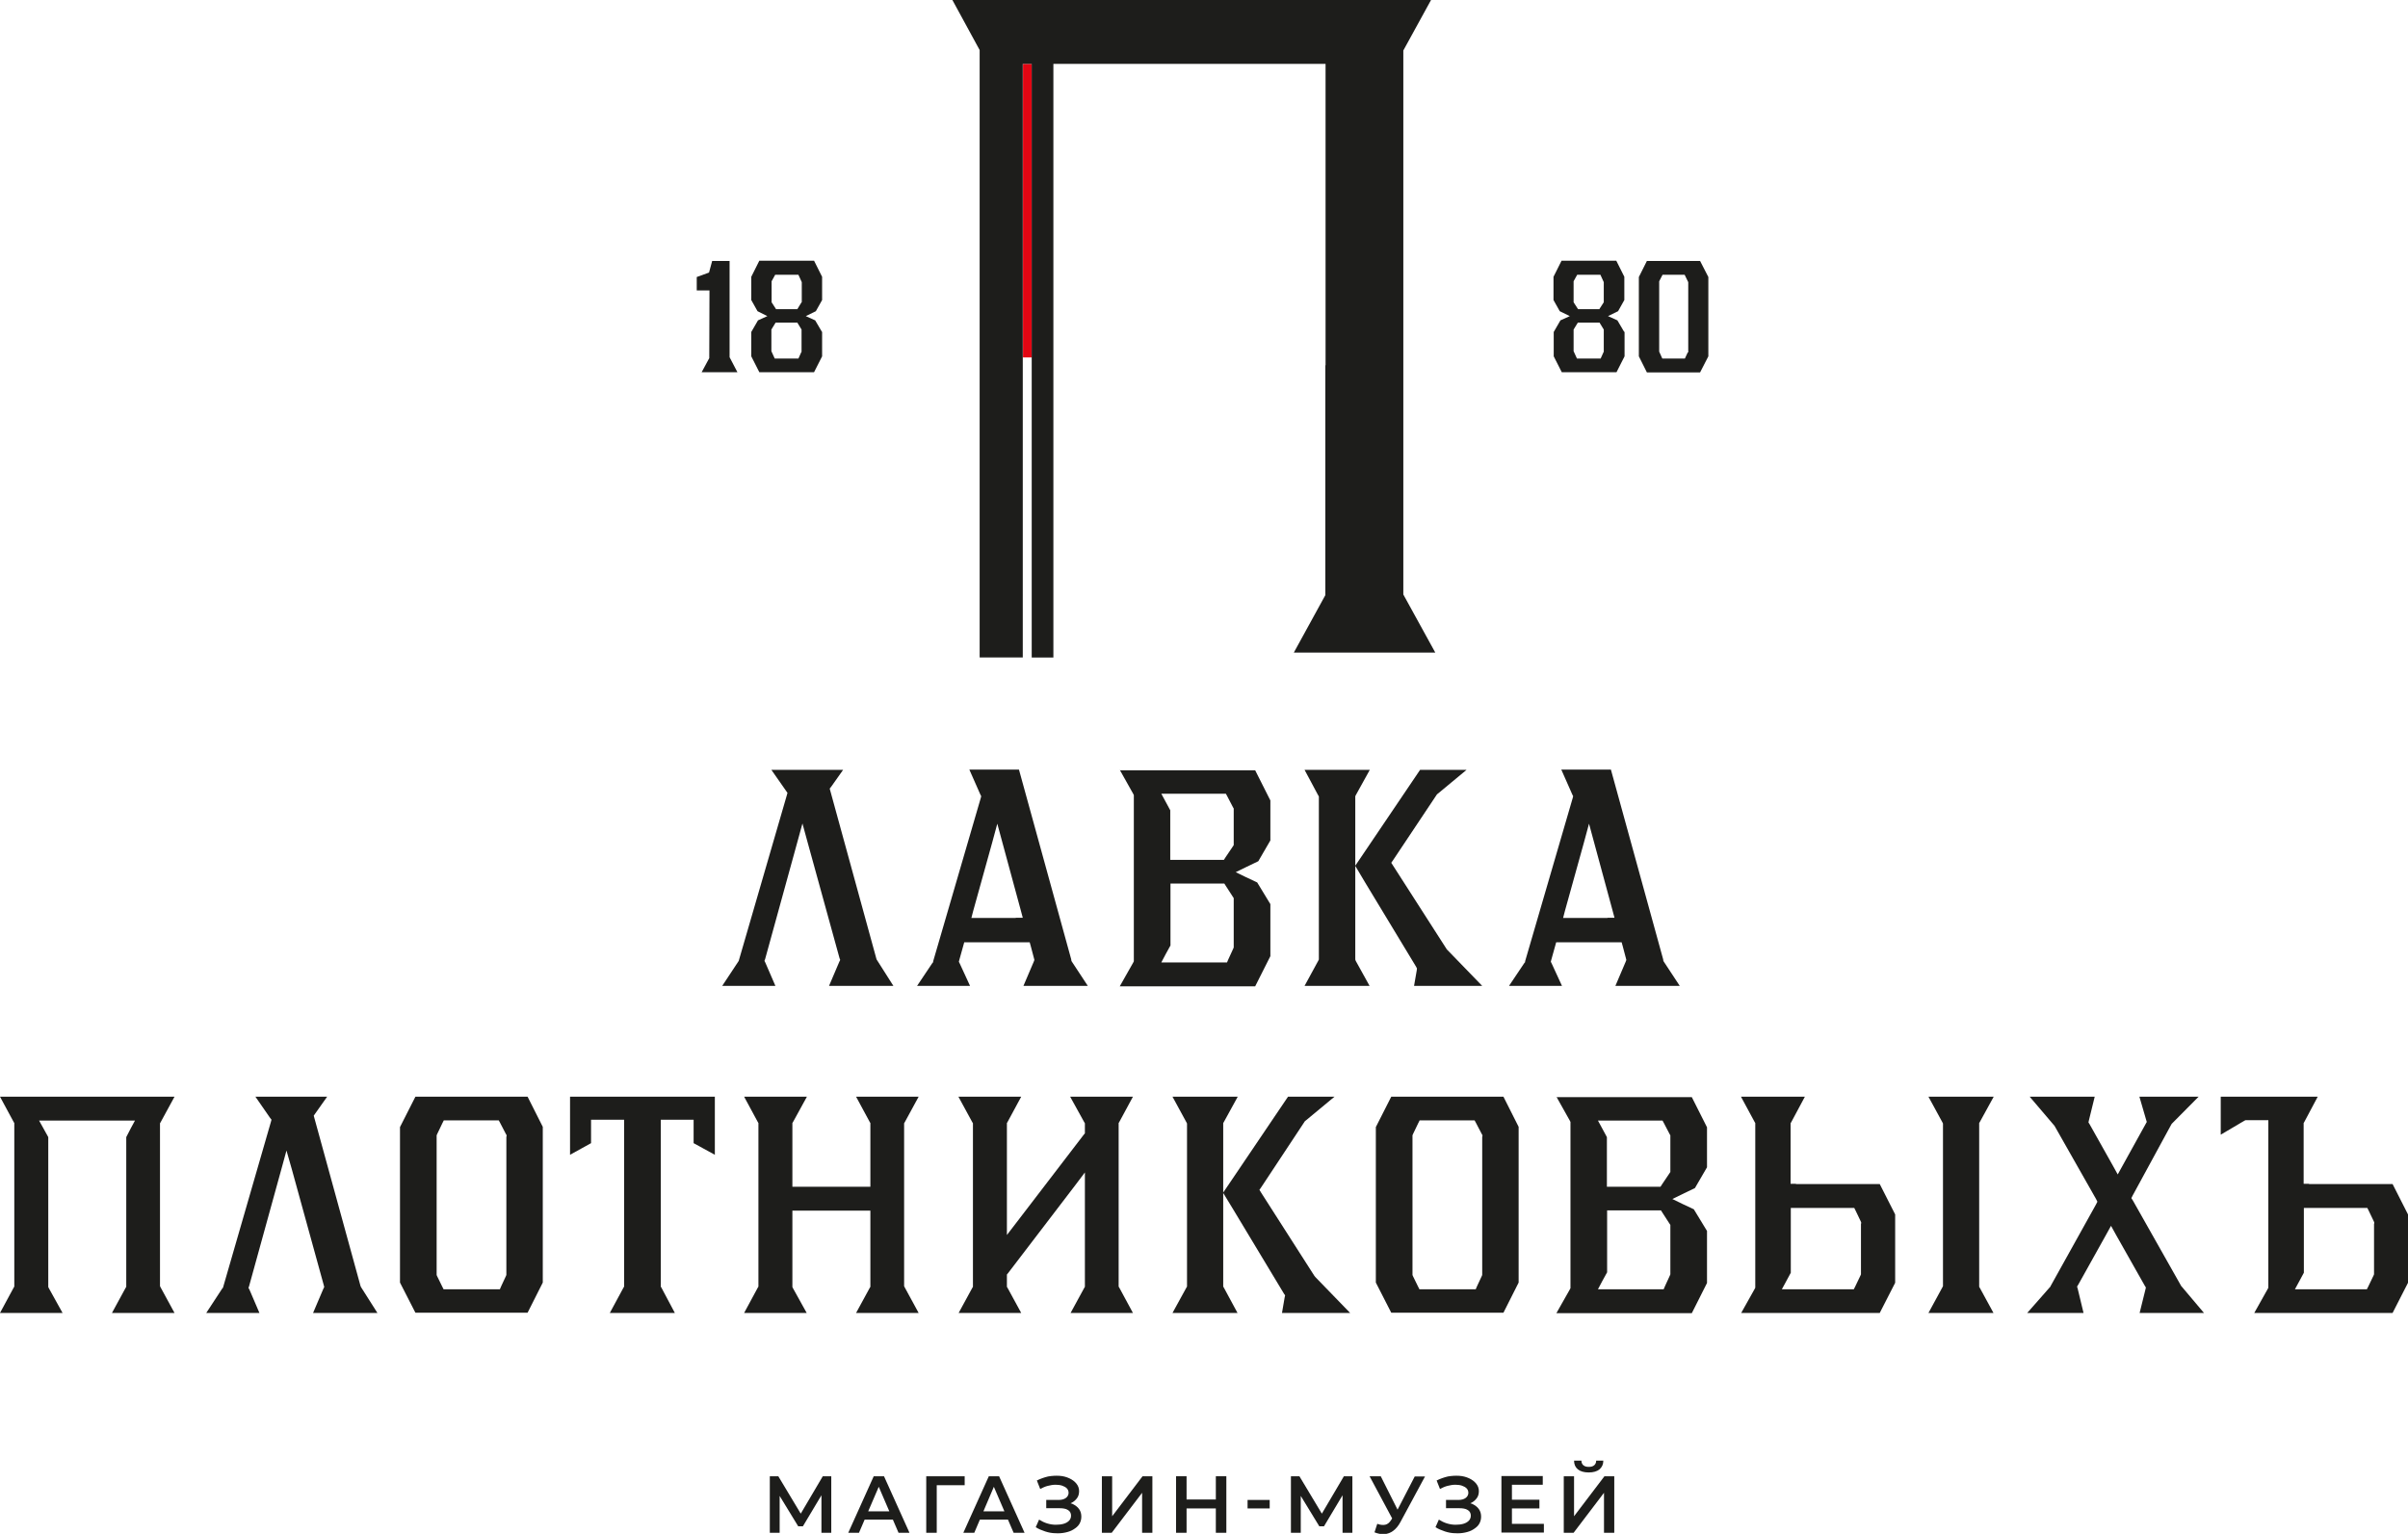 <?xml version="1.0" encoding="UTF-8"?> <svg xmlns="http://www.w3.org/2000/svg" id="_Слой_2" data-name="Слой 2" viewBox="0 0 107.76 68.66"><defs><style> .cls-1 { fill: #1d1d1b; } .cls-1, .cls-2 { stroke-width: 0px; } .cls-2 { fill: #e30613; } </style></defs><g id="_Слой_1-2" data-name="Слой 1"><g><g><polygon class="cls-1" points="39.25 42.98 39.23 42.95 39.22 42.92 37.16 35.41 37.13 35.3 37.2 35.21 37.73 34.46 34.52 34.46 35.17 35.39 35.24 35.49 35.21 35.6 33.07 42.97 33.06 43.01 33.04 43.04 32.32 44.13 34.7 44.13 34.25 43.09 34.21 43.01 34.24 42.93 35.68 37.7 35.91 36.86 36.14 37.7 37.57 42.89 37.6 42.97 37.56 43.05 37.1 44.13 39.98 44.13 39.25 42.98"></polygon><path class="cls-1" d="M47.96,43.02l-.02-.03v-.04s-2.34-8.5-2.34-8.5h-2.22l.49,1.11.04.08-.02.08-2.13,7.31v.04s-.03.03-.03.03l-.69,1.03h2.37l-.46-1-.04-.08.02-.08.17-.61.05-.18h2.93l.05.18.14.53.02.08-.03.08-.46,1.08h2.88l-.73-1.11ZM45.46,41.09h-1.99l.08-.31.85-3.06.23-.85.23.85.83,3.06.08.3h-.32Z"></path><path class="cls-1" d="M50.11,34.46l.6,1.07.03.06v7.44l-.03.06-.6,1.06h6.06l.68-1.35v-2.33l-.59-.97-.51-.24-.45-.22.45-.22.56-.27.54-.93v-1.79l-.68-1.35h-6.06ZM55.21,40.28v2.13l-.02.05-.22.48-.06.14h-2.94l.19-.36.22-.4v-2.77h2.41l.07.11.31.48.04.06v.07ZM55.21,36.25v1.58l-.04.06-.33.49-.07.11h-2.4v-2.22l-.21-.39-.19-.35h2.89l.07.13.25.48.03.05v.06Z"></path><polygon class="cls-1" points="60.65 42.95 60.65 42.89 60.65 39.63 60.65 38.76 61.09 39.5 63.37 43.27 63.41 43.35 63.4 43.44 63.28 44.13 66.33 44.13 64.76 42.51 64.74 42.49 64.73 42.47 62.35 38.76 62.26 38.62 62.35 38.49 64.29 35.58 64.31 35.55 64.34 35.53 65.63 34.46 63.55 34.46 61.09 38.1 60.65 38.75 60.65 37.96 60.65 35.7 60.65 35.64 60.68 35.58 61.3 34.46 58.38 34.46 58.99 35.6 59.02 35.65 59.02 35.71 59.02 42.89 59.02 42.95 58.99 43.01 58.38 44.13 61.29 44.13 60.67 43.01 60.65 42.95"></polygon><path class="cls-1" d="M74.45,43.02l-.02-.03v-.04s-2.34-8.5-2.34-8.5h-2.22l.49,1.11.04.08-.02.08-2.13,7.31v.04s-.03.03-.03.03l-.69,1.03h2.37l-.46-1-.04-.08.02-.08.17-.61.05-.18h2.93l.05.18.14.53.02.08-.03.08-.46,1.08h2.88l-.73-1.11ZM71.94,41.09h-1.99l.08-.31.85-3.06.23-.85.23.85.83,3.06.08.3h-.32Z"></path><polygon class="cls-1" points="7.16 57.57 7.16 57.51 7.16 50.35 7.16 50.28 7.19 50.23 7.81 49.09 0 49.09 .61 50.22 .64 50.27 .64 50.33 .64 57.52 .64 57.59 .61 57.64 0 58.77 2.8 58.77 2.19 57.67 2.16 57.61 2.16 57.55 2.16 50.9 1.95 50.52 1.75 50.16 2.16 50.16 5.64 50.16 6.04 50.16 5.85 50.51 5.65 50.9 5.65 57.54 5.65 57.6 5.62 57.65 5.01 58.77 7.81 58.77 7.19 57.63 7.16 57.57"></polygon><polygon class="cls-1" points="16.16 57.62 16.14 57.58 16.13 57.55 14.07 50.05 14.04 49.94 14.11 49.84 14.64 49.09 11.43 49.09 12.08 50.03 12.15 50.12 12.12 50.23 9.99 57.6 9.98 57.64 9.95 57.67 9.23 58.77 11.61 58.77 11.16 57.72 11.12 57.65 11.15 57.56 12.59 52.34 12.82 51.5 13.06 52.34 14.49 57.53 14.51 57.61 14.47 57.69 14.01 58.77 16.89 58.77 16.16 57.62"></polygon><path class="cls-1" d="M18.59,49.09l-.69,1.36v6.96l.69,1.35h5.02l.68-1.35v-6.97l-.68-1.35h-5.02ZM22.66,50.88v6.19l-.02.05-.21.45-.06.14h-2.52l-.07-.14-.22-.45-.02-.05v-6.25l.02-.05.23-.48.07-.14h2.46l.07.13.25.48.03.05v.06Z"></path><polygon class="cls-1" points="25.51 51.69 26.45 51.17 26.45 50.36 26.45 50.12 26.69 50.12 27.69 50.12 27.93 50.12 27.93 50.36 27.93 57.52 27.93 57.59 27.9 57.64 27.29 58.77 30.2 58.77 29.6 57.64 29.57 57.59 29.57 57.52 29.57 50.36 29.57 50.12 29.81 50.12 30.8 50.12 31.04 50.12 31.04 50.36 31.04 51.17 31.99 51.69 31.99 49.09 25.51 49.09 25.51 51.69"></polygon><polygon class="cls-1" points="40.46 57.57 40.46 57.51 40.46 50.35 40.46 50.28 40.49 50.23 41.11 49.09 38.31 49.09 38.92 50.22 38.95 50.27 38.95 50.33 38.95 52.88 38.95 53.12 38.71 53.12 35.7 53.12 35.46 53.12 35.46 52.88 35.46 50.33 35.46 50.27 35.49 50.22 36.11 49.09 33.3 49.09 33.91 50.22 33.94 50.27 33.94 50.33 33.94 57.52 33.94 57.59 33.91 57.64 33.3 58.77 36.1 58.77 35.49 57.67 35.46 57.61 35.46 57.55 35.46 54.43 35.46 54.19 35.7 54.19 38.71 54.19 38.95 54.19 38.95 54.43 38.95 57.54 38.95 57.6 38.92 57.65 38.31 58.77 41.11 58.77 40.49 57.63 40.46 57.57"></polygon><polygon class="cls-1" points="50.06 57.59 50.06 57.52 50.06 50.33 50.06 50.27 50.09 50.22 50.7 49.09 47.89 49.09 48.52 50.23 48.55 50.28 48.55 50.35 48.55 50.65 48.55 50.73 48.5 50.79 45.49 54.72 45.06 55.28 45.06 54.57 45.06 50.33 45.06 50.27 45.09 50.22 45.7 49.09 42.89 49.09 43.51 50.23 43.54 50.28 43.54 50.35 43.54 57.54 43.54 57.6 43.51 57.65 42.9 58.77 45.7 58.77 45.09 57.65 45.06 57.6 45.06 57.54 45.06 57.13 45.06 57.05 45.11 56.99 48.12 53.05 48.55 52.48 48.55 53.19 48.55 57.54 48.55 57.6 48.52 57.65 47.91 58.77 50.7 58.77 50.09 57.64 50.06 57.59"></polygon><polygon class="cls-1" points="54.74 57.59 54.74 57.52 54.74 54.26 54.74 53.4 55.19 54.14 57.46 57.91 57.51 57.98 57.49 58.07 57.37 58.77 60.42 58.77 58.85 57.15 58.84 57.13 58.82 57.11 56.44 53.39 56.36 53.26 56.45 53.13 58.38 50.21 58.4 50.18 58.43 50.16 59.72 49.09 57.64 49.09 55.18 52.73 54.74 53.38 54.74 52.6 54.74 50.33 54.74 50.27 54.77 50.22 55.39 49.09 52.47 49.09 53.09 50.23 53.12 50.29 53.12 50.35 53.12 57.52 53.12 57.59 53.09 57.64 52.47 58.77 55.38 58.77 54.77 57.64 54.74 57.59"></polygon><path class="cls-1" d="M62.26,49.09l-.69,1.36v6.96l.69,1.35h5.02l.68-1.35v-6.97l-.68-1.35h-5.02ZM66.33,50.88v6.19l-.02.05-.21.45-.06.14h-2.52l-.07-.14-.22-.45-.02-.05v-6.25l.02-.05.23-.48.07-.14h2.46l.07.13.25.48.03.05v.06Z"></path><path class="cls-1" d="M69.65,49.09l.6,1.07.03.06v7.44l-.03.06-.6,1.06h6.06l.68-1.35v-2.33l-.59-.97-.51-.24-.45-.22.45-.22.56-.27.54-.93v-1.79l-.68-1.35h-6.06ZM74.75,54.91v2.13l-.02.05-.22.48-.06.14h-2.94l.19-.36.22-.4v-2.77h2.41l.07.11.31.48.04.06v.07ZM74.75,50.88v1.58l-.04.06-.33.49-.07.11h-2.4v-2.22l-.21-.39-.19-.35h2.89l.07.13.25.48.03.05v.06Z"></path><g><path class="cls-1" d="M80.37,52.99h-.24v-2.71l.03-.05.61-1.14h-2.86l.61,1.13.03.05v7.37l-.03.06-.6,1.07h6.2l.69-1.35v-3.06l-.69-1.36h-3.75ZM83.28,54.76v2.28l-.02.05-.23.48-.07.14h-3.22l.19-.35.21-.39v-2.9h2.84l.07.14.22.46.02.05v.06Z"></path><polygon class="cls-1" points="88.57 57.6 88.57 57.54 88.57 50.33 88.57 50.27 88.6 50.22 89.22 49.09 86.3 49.09 86.92 50.23 86.95 50.29 86.95 50.35 86.95 57.51 86.95 57.57 86.92 57.63 86.3 58.77 89.21 58.77 88.6 57.65 88.57 57.6"></polygon></g><polygon class="cls-1" points="97.6 57.55 97.59 57.53 97.58 57.51 95.45 53.74 95.38 53.63 95.44 53.51 97.17 50.33 97.19 50.3 97.21 50.28 98.39 49.09 95.74 49.09 96.04 50.12 96.07 50.22 96.02 50.31 94.98 52.19 94.77 52.57 94.56 52.19 93.51 50.32 93.46 50.24 93.48 50.15 93.74 49.09 90.83 49.09 91.92 50.37 91.94 50.39 91.95 50.41 93.8 53.67 93.86 53.79 93.8 53.91 91.77 57.56 91.76 57.59 91.74 57.61 90.72 58.77 93.24 58.77 92.98 57.69 92.95 57.59 93 57.51 94.26 55.25 94.47 54.87 94.68 55.25 95.98 57.55 96.03 57.63 96.01 57.72 95.75 58.77 98.63 58.77 97.6 57.55"></polygon><path class="cls-1" d="M103.33,52.99h-.24v-2.72l.03-.05.6-1.13h-4.34v1.7l1.05-.62.06-.03h1.02v7.5l-.03.06-.6,1.07h6.19l.69-1.35v-3.06l-.69-1.36h-3.74ZM106.24,54.76v2.28l-.02.05-.23.48-.07.14h-3.22l.19-.35.21-.39v-2.9h2.84l.07.14.22.46.02.05v.06Z"></path></g><g><path class="cls-1" d="M34.45,68.61v-2.53h.38l1.11,1.85h-.21l1.09-1.85h.38v2.53s-.44,0-.44,0v-1.83s.09,0,.09,0l-.92,1.54h-.21l-.94-1.54h.11v1.83h-.44Z"></path><path class="cls-1" d="M37.96,68.61l1.14-2.53h.46l1.14,2.53h-.49l-.98-2.28h.19l-.98,2.28h-.48ZM38.48,68.02l.13-.37h1.36l.13.37h-1.62Z"></path><path class="cls-1" d="M41.45,68.61v-2.53h1.72v.4h-1.36l.11-.11v2.24s-.46,0-.46,0Z"></path><path class="cls-1" d="M43.11,68.61l1.14-2.53h.46l1.14,2.53h-.49l-.98-2.28h.19l-.97,2.28h-.48ZM43.64,68.02l.13-.37h1.36l.13.37h-1.62Z"></path><path class="cls-1" d="M46.35,68.36l.15-.34c.11.07.23.13.36.17.13.04.26.06.38.06.13,0,.24-.01.35-.04.11-.03.19-.08.25-.14.06-.06.09-.14.09-.23,0-.11-.05-.2-.14-.25-.09-.06-.22-.08-.38-.08h-.59v-.37h.55c.14,0,.25-.03.33-.09.08-.06.12-.14.12-.23,0-.08-.03-.15-.08-.2s-.12-.09-.21-.12c-.09-.03-.19-.04-.3-.04-.11,0-.22.02-.34.05-.12.03-.23.08-.34.14l-.15-.38c.16-.08.33-.14.5-.18.17-.03.34-.04.51-.03.16.01.31.05.44.11.13.06.24.14.32.24.08.1.12.21.12.34,0,.12-.03.23-.1.32s-.15.16-.26.21c-.11.05-.24.08-.39.08l.02-.12c.17,0,.31.03.44.08.12.06.22.13.29.23.07.1.1.21.1.34,0,.12-.03.23-.09.33-.06.1-.15.17-.26.24s-.23.11-.37.14-.29.04-.44.03c-.15,0-.31-.03-.46-.08-.15-.05-.3-.11-.44-.2Z"></path><path class="cls-1" d="M49.31,68.61v-2.53h.46v1.79l1.36-1.79h.44v2.53h-.46v-1.79l-1.36,1.79h-.44Z"></path><path class="cls-1" d="M53.1,68.61h-.47v-2.53h.47v2.53ZM54.45,67.52h-1.38v-.4h1.38v.4ZM54.41,66.08h.47v2.53h-.47v-2.53Z"></path><path class="cls-1" d="M55.83,67.52v-.38h.99v.38h-.99Z"></path><path class="cls-1" d="M57.77,68.61v-2.53h.38l1.11,1.85h-.21l1.09-1.85h.38v2.53s-.44,0-.44,0v-1.83s.09,0,.09,0l-.92,1.54h-.21l-.94-1.54h.11v1.83h-.44Z"></path><path class="cls-1" d="M62.42,68.19l-1.13-2.11h.5l.88,1.75-.26.36ZM61.64,68.21c.13.05.25.06.35.04.1-.02.19-.09.27-.22l.12-.19.05-.05.88-1.7h.46l-1.1,2.04c-.09.17-.2.3-.32.39-.12.09-.25.14-.4.15-.14.01-.29-.02-.44-.08l.12-.37Z"></path><path class="cls-1" d="M64.24,68.36l.15-.34c.11.07.23.13.36.17.13.04.26.06.38.06.13,0,.24-.01.35-.04.11-.03.19-.08.25-.14.06-.06.09-.14.09-.23,0-.11-.05-.2-.14-.25-.09-.06-.22-.08-.38-.08h-.59v-.37h.55c.14,0,.25-.03.33-.09.08-.06.12-.14.12-.23,0-.08-.03-.15-.08-.2s-.12-.09-.21-.12c-.09-.03-.19-.04-.3-.04-.11,0-.22.02-.34.05-.12.03-.23.08-.34.14l-.15-.38c.16-.08.33-.14.5-.18.17-.03.34-.04.51-.03.16.01.31.05.44.11.13.06.24.14.32.24.08.1.12.21.12.34,0,.12-.03.23-.1.32s-.15.16-.26.21c-.11.05-.24.08-.39.08l.02-.12c.17,0,.31.03.44.08.12.06.22.13.29.23.07.1.1.21.1.34,0,.12-.03.23-.09.33-.06.1-.15.17-.26.24s-.23.11-.37.14-.29.04-.44.03c-.15,0-.31-.03-.46-.08-.15-.05-.3-.11-.44-.2Z"></path><path class="cls-1" d="M67.66,68.21h1.43v.39h-1.9v-2.53h1.85v.39h-1.38v1.74ZM67.63,67.13h1.26v.39h-1.26v-.39Z"></path><path class="cls-1" d="M69.98,68.61v-2.53h.46v1.79l1.36-1.79h.44v2.53h-.46v-1.79l-1.36,1.79h-.44ZM71.1,65.91c-.22,0-.38-.05-.49-.14-.11-.09-.17-.22-.17-.39h.33c0,.09.03.16.09.21.06.05.14.07.24.07s.18-.02.24-.07c.06-.05.09-.12.09-.21h.32c0,.17-.06.29-.17.39-.11.09-.27.14-.49.14Z"></path></g><rect class="cls-2" x="39.41" y="9.23" width="13.14" height=".4" transform="translate(55.41 -36.55) rotate(90)"></rect><path class="cls-1" d="M59.31,16.35v10.29l-1.41,2.57h6.33l-1.43-2.6V2.26l1.24-2.26h-21.42l1.22,2.24v.57h0v26.62h1.93V2.86h.4v26.57h.97V2.86h12.18v13.49s0,0-.01,0Z"></path><g><polygon class="cls-1" points="32.65 15.99 32.65 11.68 31.87 11.68 31.73 12.2 31.18 12.4 31.18 13 31.75 13 31.74 16.03 31.4 16.66 33 16.66 32.65 15.99"></polygon><path class="cls-1" d="M36.78,14.85l-.3-.51-.42-.19.45-.22.28-.5v-1.04l-.36-.72h-2.45l-.36.72v1.04l.28.5.44.22-.42.19-.3.52v1.09l.36.71h2.45l.36-.71v-1.1ZM35.86,15.76l-.13.29h-1.06l-.15-.33v-.97l.19-.31h.97l.19.31v1ZM35.87,13.53l-.19.31h-.95l-.2-.31v-.94s.16-.29.16-.29h1.04l.15.33v.9Z"></path></g><g><path class="cls-1" d="M72.68,14.85l-.3-.51-.42-.19.45-.22.28-.5v-1.04l-.36-.72h-2.45l-.36.72v1.04l.28.5.45.22-.42.19-.3.52v1.09l.36.71h2.45l.36-.71v-1.1ZM71.76,15.76l-.13.29h-1.06l-.15-.33v-.97l.19-.31h.97l.19.31v1ZM71.77,13.53l-.2.31h-.95l-.2-.31v-.94s.16-.29.16-.29h1.04l.15.33v.9Z"></path><path class="cls-1" d="M76.45,12.4l-.37-.72h-2.38l-.36.72v3.55l.36.72h2.38l.37-.72v-3.55ZM75.53,15.77l-.13.28h-1.01l-.14-.31v-3.15s.15-.29.15-.29h.99l.16.33v3.15Z"></path></g></g></g></svg> 